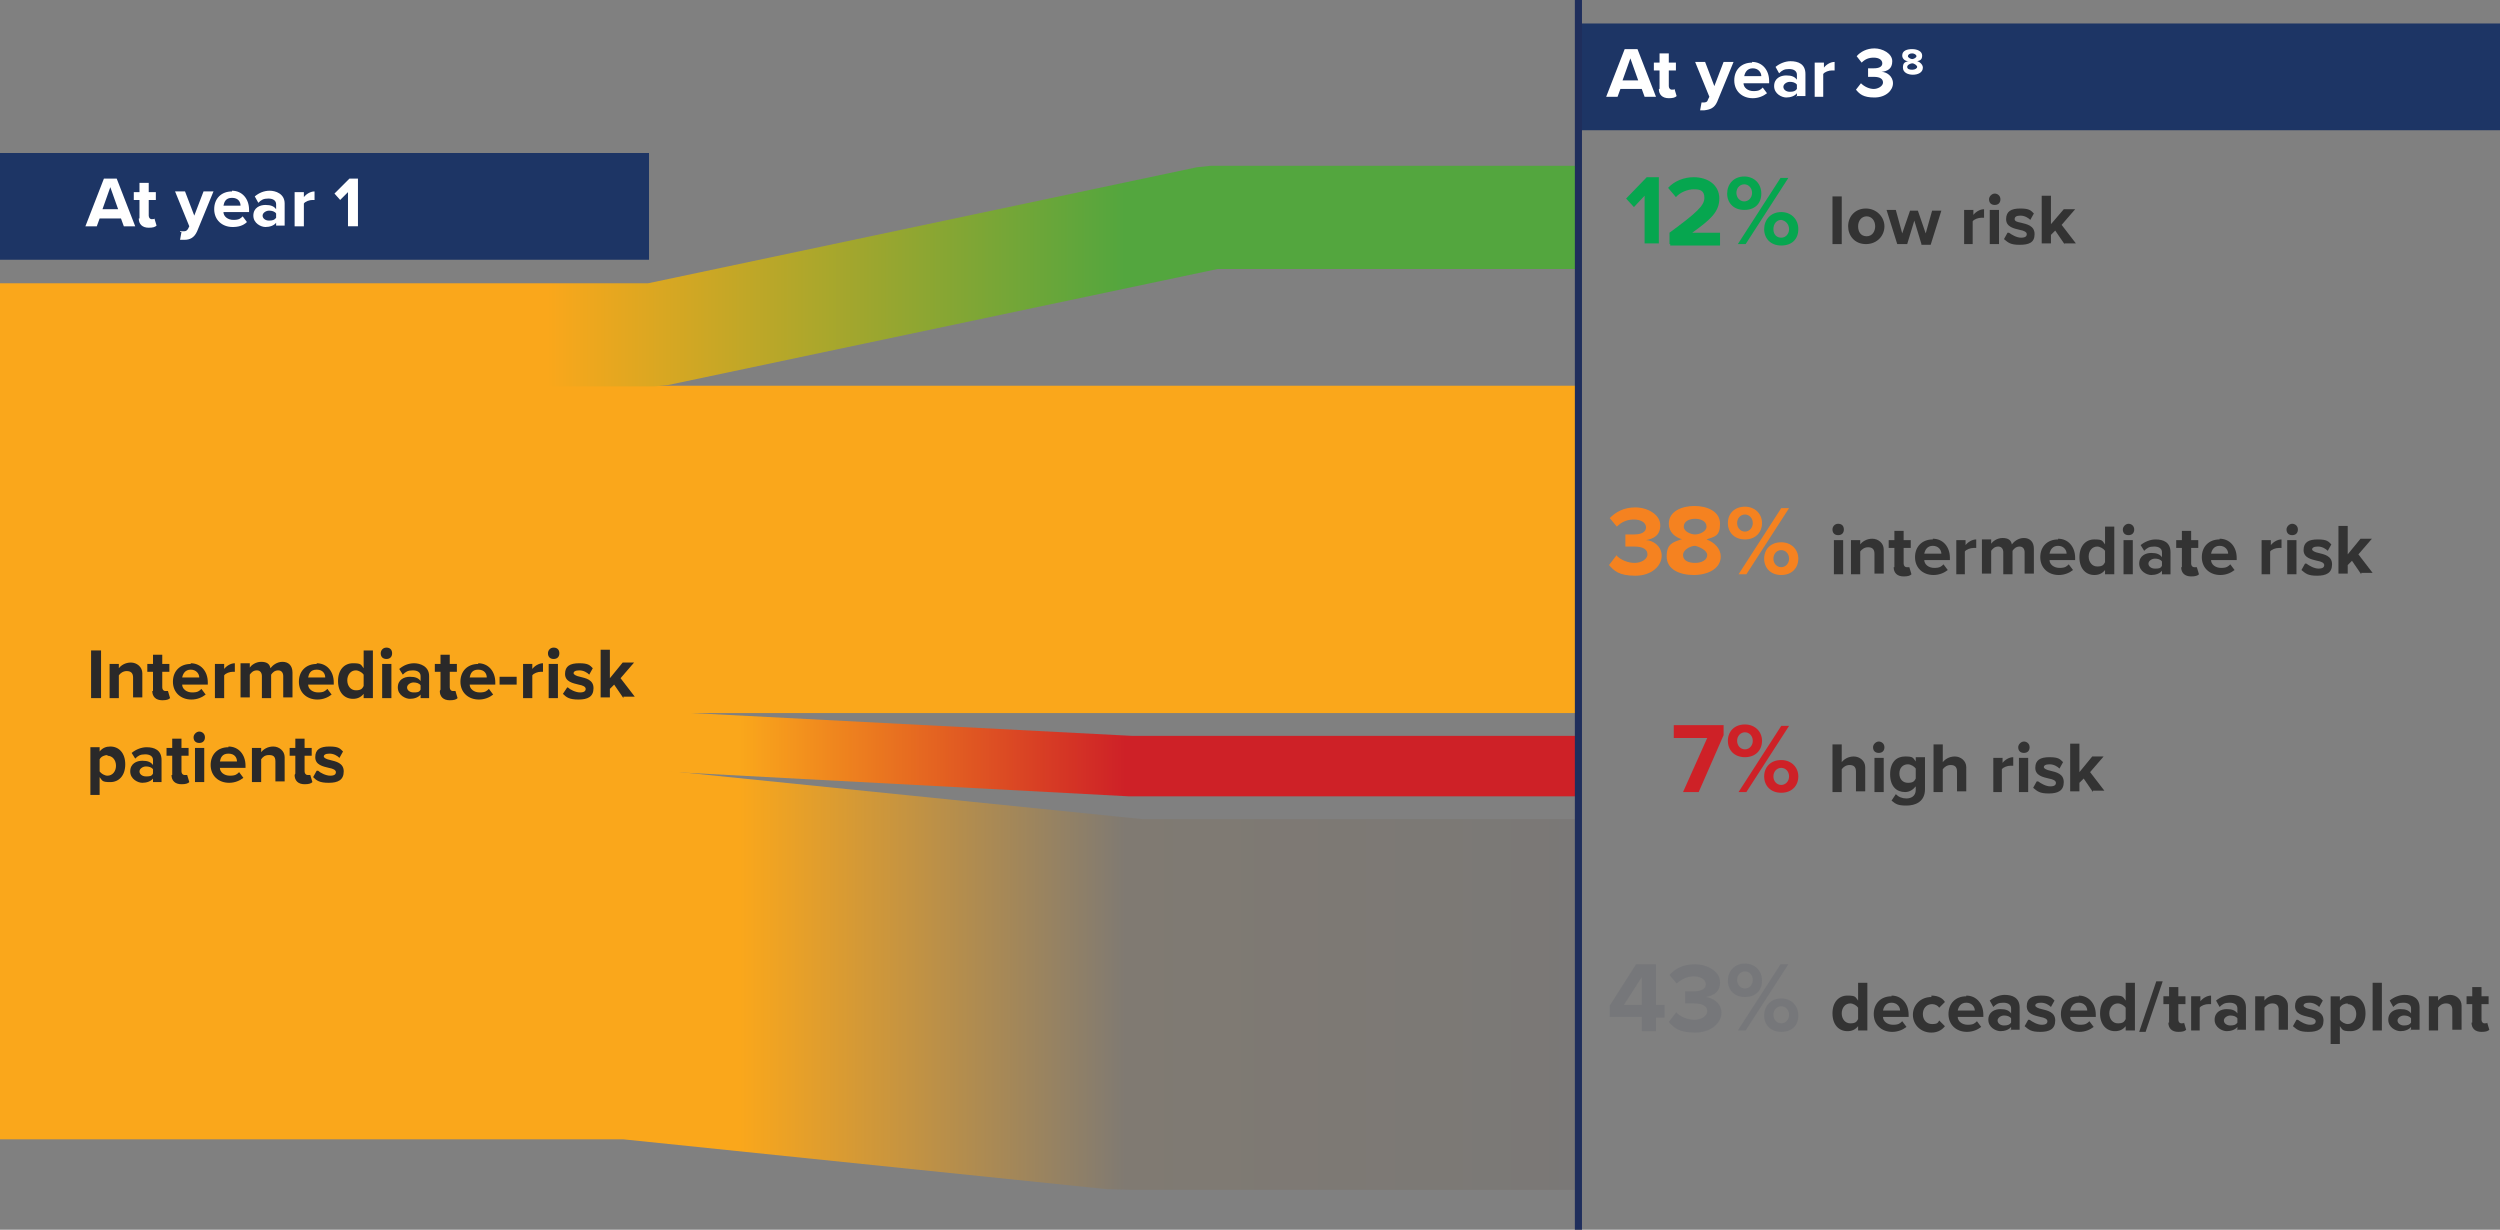 <?xml version="1.0" encoding="UTF-8"?>
<svg id="Layer_1" xmlns="http://www.w3.org/2000/svg" xmlns:xlink="http://www.w3.org/1999/xlink" version="1.1" viewBox="0 0 351.3 172.8">
  <rect x="0" y="0" width="351.3" height="172.8" fill="#808080" stroke="none"/>
  <!-- Generator: Adobe Illustrator 29.3.1, SVG Export Plug-In . SVG Version: 2.1.0 Build 151)  -->
  <defs>
    <style>
      .st0, .st1 {
        fill: none;
      }

      .st2 {
        fill: #f58220;
      }

      .st3 {
        fill: url(#linear-gradient2);
      }

      .st4 {
        fill: url(#linear-gradient1);
      }

      .st5 {
        fill: url(#linear-gradient3);
      }

      .st6 {
        fill: #06a64f;
      }

      .st7 {
        fill: url(#linear-gradient);
      }

      .st8 {
        fill: #1d3565;
      }

      .st9 {
        fill: #fff;
      }

      .st10 {
        fill: #2a2929;
      }

      .st11 {
        fill: #76777a;
      }

      .st1 {
        stroke: #1f2e5c;
      }

      .st12 {
        fill: #ce2127;
      }

      .st13 {
        fill: #333;
      }

      .st14 {
        clip-path: url(#clippath);
      }
    </style>
    <clipPath id="clippath">
      <rect class="st0" x="-.1" y="23" width="221.5" height="144.7"/>
    </clipPath>
    <linearGradient id="linear-gradient" x1="-404.3" y1="693.9" x2="-403.8" y2="693.9" gradientTransform="translate(222966 340554.1) scale(551.5 -490.7)" gradientUnits="userSpaceOnUse">
      <stop offset="0" stop-color="#faa71b"/>
      <stop offset="1" stop-color="#faa71b"/>
    </linearGradient>
    <linearGradient id="linear-gradient1" x1="-404.3" y1="693.9" x2="-403.8" y2="693.9" gradientTransform="translate(222966 340599.8) scale(551.5 -490.7)" gradientUnits="userSpaceOnUse">
      <stop offset=".4" stop-color="#faa71b"/>
      <stop offset=".6" stop-color="#ce2127"/>
    </linearGradient>
    <linearGradient id="linear-gradient2" x1="-404.3" y1="693.9" x2="-403.8" y2="693.9" gradientTransform="translate(222966 340650.5) scale(551.5 -490.7)" gradientUnits="userSpaceOnUse">
      <stop offset=".4" stop-color="#faa71b"/>
      <stop offset=".6" stop-color="#807a72"/>
      <stop offset="1" stop-color="#76777a"/>
    </linearGradient>
    <linearGradient id="linear-gradient3" x1="-404.3" y1="693.8" x2="-403.8" y2="693.8" gradientTransform="translate(222966 340492.8) scale(551.5 -490.7)" gradientUnits="userSpaceOnUse">
      <stop offset=".3" stop-color="#faa71b"/>
      <stop offset=".6" stop-color="#53a63e"/>
    </linearGradient>
  </defs>
  <g class="st14">
    <g>
      <polygon class="st7" points="-4.4 100.2 89.2 100.2 158.9 100.2 296 100.2 296 54.2 158.9 54.2 89.2 54.2 -4.4 54.2 -4.4 100.2"/>
      <polygon class="st4" points="-4.4 108.2 89.1 108.2 158.6 111.9 158.9 111.9 296 111.9 296 103.4 159 103.4 89.5 99.8 89.2 99.8 -4.4 99.8 -4.4 108.2"/>
      <polygon class="st3" points="-4.4 160.1 87.6 160.1 155.5 167.1 158.9 167.2 296 167.2 296 115.1 160.5 115.1 92.6 108.2 89.2 108 -4.4 108 -4.4 160.1"/>
      <polygon class="st5" points="-4.4 54.3 92 54.3 93.9 54.1 171.1 37.8 296 37.8 296 23.3 170.1 23.3 168.2 23.5 91.1 39.8 -4.4 39.8 -4.4 54.3"/>
    </g>
  </g>
  <rect class="st8" x="221.8" y="3.3" width="129.5" height="15"/>
  <rect class="st8" x="-.1" y="21.5" width="91.3" height="15"/>
  <path class="st10" d="M12.8,98.1v-6.7h1.4v6.7h-1.4Z"/>
  <path class="st10" d="M18.7,98.1v-2.9c0-.7-.4-.9-.9-.9s-.9.3-1.1.6v3.2h-1.3v-4.8h1.3v.6c.3-.4.9-.8,1.7-.8s1.6.6,1.6,1.5v3.4h-1.3Z"/>
  <path class="st10" d="M21.5,96.9v-2.5h-.8v-1.1h.8v-1.3h1.3v1.3h1v1.1h-1v2.2c0,.3.2.5.4.5s.4,0,.4,0l.3,1c-.2.2-.5.3-1.1.3-.9,0-1.4-.5-1.4-1.3h.1Z"/>
  <path class="st10" d="M26.8,93.2c1.4,0,2.4,1.1,2.4,2.7v.3h-3.6c0,.6.6,1.1,1.4,1.1s1-.2,1.3-.5l.6.8c-.5.4-1.2.7-2,.7-1.5,0-2.6-1-2.6-2.5s1-2.5,2.5-2.5h0ZM25.6,95.2h2.4c0-.5-.4-1.1-1.2-1.1s-1.1.6-1.2,1.1Z"/>
  <path class="st10" d="M30.2,98.1v-4.8h1.3v.7c.3-.4.9-.8,1.5-.8v1.2h-.3c-.4,0-1,.2-1.2.5v3.2h-1.3Z"/>
  <path class="st10" d="M39.8,98.1v-3.1c0-.4-.2-.8-.7-.8s-.8.3-1,.6v3.3h-1.3v-3.1c0-.4-.2-.8-.7-.8s-.8.3-1,.6v3.2h-1.3v-4.8h1.3v.6c.2-.3.8-.8,1.6-.8s1.2.3,1.3.9c.3-.4.9-.9,1.7-.9s1.4.5,1.4,1.5v3.5h-1.3Z"/>
  <path class="st10" d="M44.5,93.2c1.4,0,2.4,1.1,2.4,2.7v.3h-3.6c0,.6.6,1.1,1.4,1.1s1-.2,1.3-.5l.6.8c-.5.4-1.2.7-2,.7-1.5,0-2.6-1-2.6-2.5s1-2.5,2.5-2.5h0ZM43.3,95.2h2.4c0-.5-.3-1.1-1.2-1.1s-1.1.6-1.2,1.1Z"/>
  <path class="st10" d="M51.1,98.1v-.6c-.4.5-.9.7-1.5.7-1.2,0-2.1-.9-2.1-2.5s.9-2.5,2.1-2.5,1.1.2,1.5.7v-2.5h1.3v6.7s-1.3,0-1.3,0ZM51.1,94.8c-.2-.3-.7-.6-1.1-.6-.7,0-1.2.6-1.2,1.4s.5,1.4,1.2,1.4.9-.2,1.1-.6v-1.7h0Z"/>
  <path class="st10" d="M53.5,91.8c0-.4.3-.8.8-.8s.8.3.8.8-.3.8-.8.8-.8-.3-.8-.8ZM53.7,98.1v-4.8h1.3v4.8h-1.3Z"/>
  <path class="st10" d="M59.1,98.1v-.5c-.3.4-.9.6-1.5.6s-1.7-.5-1.7-1.6.9-1.5,1.7-1.5,1.2.2,1.5.6v-.7c0-.5-.4-.8-1.1-.8s-1,.2-1.4.6l-.5-.8c.6-.5,1.3-.8,2.1-.8s2.1.4,2.1,1.8v3.1h-1.3.1ZM59.1,96.3c-.2-.3-.6-.4-1-.4s-.9.3-.9.7.4.7.9.7.8,0,1-.4c0,0,0-.6,0-.6Z"/>
  <path class="st10" d="M61.9,96.9v-2.5h-.8v-1.1h.8v-1.3h1.3v1.3h1v1.1h-1v2.2c0,.3.2.5.4.5s.4,0,.4,0l.3,1c-.2.2-.5.3-1.1.3-.9,0-1.4-.5-1.4-1.3h0Z"/>
  <path class="st10" d="M67.2,93.2c1.4,0,2.4,1.1,2.4,2.7v.3h-3.6c0,.6.6,1.1,1.4,1.1s1-.2,1.3-.5l.6.8c-.5.4-1.2.7-2,.7-1.5,0-2.6-1-2.6-2.5s1-2.5,2.5-2.5h0ZM66,95.2h2.4c0-.5-.3-1.1-1.2-1.1s-1.1.6-1.2,1.1Z"/>
  <path class="st10" d="M70.2,96.2v-1.1h2.4v1.1h-2.4Z"/>
  <path class="st10" d="M73.5,98.1v-4.8h1.3v.7c.3-.4.9-.8,1.5-.8v1.2h-.3c-.4,0-1,.2-1.2.5v3.2h-1.3Z"/>
  <path class="st10" d="M77,91.8c0-.4.3-.8.8-.8s.8.3.8.8-.3.8-.8.8-.8-.3-.8-.8ZM77.1,98.1v-4.8h1.3v4.8h-1.3Z"/>
  <path class="st10" d="M79.8,96.6c.3.3,1.1.7,1.7.7s.8-.2.8-.5-.4-.5-1-.6c-.8-.2-1.9-.4-1.9-1.5s.7-1.5,2-1.5,1.5.3,1.9.7l-.5.9c-.3-.3-.8-.6-1.4-.6s-.8.2-.8.4.4.4.9.5c.8.2,1.9.4,1.9,1.6s-.8,1.6-2.1,1.6-1.7-.3-2.2-.8l.6-.9h0Z"/>
  <path class="st10" d="M87.6,98.1l-1.3-1.9-.6.6v1.2h-1.3v-6.7h1.3v4l1.8-2.2h1.6l-1.9,2.2,2,2.6h-1.6v.2Z"/>
  <path class="st10" d="M14,111.7h-1.3v-6.7h1.3v.6c.4-.5.9-.7,1.5-.7,1.2,0,2.1.9,2.1,2.5s-.9,2.5-2.1,2.5-1.1-.2-1.5-.7c0,0,0,2.5,0,2.5ZM15.1,106.1c-.4,0-.9.2-1.1.6v1.7c.2.3.7.6,1.1.6.7,0,1.2-.6,1.2-1.4s-.5-1.4-1.2-1.4h0Z"/>
  <path class="st10" d="M21.5,109.9v-.5c-.3.4-.9.6-1.5.6s-1.7-.5-1.7-1.6.9-1.5,1.7-1.5,1.2.2,1.5.6v-.7c0-.5-.4-.8-1.1-.8s-1,.2-1.4.6l-.5-.8c.6-.5,1.4-.8,2.1-.8,1.1,0,2.1.4,2.1,1.8v3.1h-1.3,0ZM21.5,108.1c-.2-.3-.6-.4-1-.4s-.9.3-.9.7.4.7.9.7.8,0,1-.4c0,0,0-.6,0-.6Z"/>
  <path class="st10" d="M24.2,108.7v-2.5h-.8v-1.1h.8v-1.3h1.3v1.3h1v1.1h-1v2.2c0,.3.2.5.4.5s.4,0,.4,0l.3,1c-.2.2-.5.3-1.1.3-.9,0-1.4-.5-1.4-1.3h.1Z"/>
  <path class="st10" d="M27.2,103.6c0-.4.4-.8.8-.8s.8.3.8.8-.3.8-.8.8-.8-.3-.8-.8ZM27.4,109.9v-4.8h1.3v4.8h-1.3Z"/>
  <path class="st10" d="M32.1,104.9c1.4,0,2.4,1.1,2.4,2.7v.3h-3.6c0,.6.6,1.1,1.4,1.1s1-.2,1.3-.5l.6.8c-.5.4-1.2.7-2,.7-1.5,0-2.6-1-2.6-2.5s1-2.5,2.5-2.5h0ZM30.9,107h2.4c0-.5-.3-1.1-1.2-1.1s-1.1.6-1.2,1.1Z"/>
  <path class="st10" d="M38.7,109.9v-2.9c0-.7-.3-.9-.9-.9s-.9.3-1.1.6v3.2h-1.3v-4.8h1.3v.6c.3-.4.9-.8,1.7-.8s1.6.6,1.6,1.5v3.4h-1.3Z"/>
  <path class="st10" d="M41.5,108.7v-2.5h-.8v-1.1h.8v-1.3h1.3v1.3h1v1.1h-1v2.2c0,.3.2.5.4.5s.4,0,.4,0l.3,1c-.2.2-.5.3-1.1.3-.9,0-1.4-.5-1.4-1.3h0Z"/>
  <path class="st10" d="M44.7,108.3c.3.3,1.1.7,1.7.7s.8-.2.8-.5-.4-.5-1-.6c-.8-.2-1.9-.4-1.9-1.5s.7-1.5,2-1.5,1.5.3,1.9.7l-.5.9c-.3-.3-.8-.6-1.4-.6s-.8.2-.8.4.4.4.9.5c.8.2,1.9.4,1.9,1.6s-.8,1.6-2.1,1.6-1.7-.3-2.2-.8l.5-.9h.2Z"/>
  <path class="st9" d="M231.1,13.6l-.4-1.1h-3l-.4,1.1h-1.6l2.6-6.7h1.8l2.6,6.7h-1.6ZM229.1,8.2l-1.1,3.1h2.2l-1.1-3.1h0Z"/>
  <path class="st9" d="M233.2,12.4v-2.5h-.8v-1.1h.8v-1.3h1.3v1.3h1v1.1h-1v2.2c0,.3.2.5.4.5s.4,0,.4-.1l.3,1c-.2.2-.5.3-1.1.3-.9,0-1.4-.5-1.4-1.3h.1Z"/>
  <path class="st9" d="M238.9,14.4h.4c.3,0,.6,0,.7-.4l.2-.4-2-4.9h1.4l1.3,3.4,1.3-3.4h1.4l-2.3,5.6c-.4.9-1,1.1-1.8,1.2h-.6l.2-1.1h-.2Z"/>
  <path class="st9" d="M246.2,8.7c1.4,0,2.4,1.1,2.4,2.7v.3h-3.6c0,.6.6,1.1,1.4,1.1s1-.2,1.3-.5l.6.8c-.5.4-1.2.7-2,.7-1.5,0-2.6-1-2.6-2.5s1-2.5,2.5-2.5h0ZM245.1,10.7h2.4c0-.5-.4-1.1-1.2-1.1s-1.1.6-1.2,1.1Z"/>
  <path class="st9" d="M252.5,13.6v-.5c-.3.4-.9.6-1.5.6s-1.7-.5-1.7-1.6.9-1.5,1.7-1.5,1.2.2,1.5.6v-.7c0-.5-.4-.8-1.1-.8s-1,.2-1.4.6l-.5-.9c.6-.5,1.4-.8,2.1-.8,1.1,0,2.1.4,2.1,1.8v3.1h-1.3,0ZM252.5,11.9c-.2-.3-.6-.4-1-.4s-.9.3-.9.7.4.7.9.7.8-.1,1-.4v-.6Z"/>
  <path class="st9" d="M255,13.6v-4.8h1.3v.7c.3-.4.9-.8,1.5-.8v1.2h-.4c-.4,0-1,.2-1.2.5v3.2h-1.3.1Z"/>
  <path class="st9" d="M261.5,11.7c.5.5,1.2.8,1.8.8s1.3-.4,1.3-.9-.4-.8-1.3-.8-.7,0-.8,0v-1.2h.8c.7,0,1.2-.2,1.2-.7s-.5-.8-1.2-.8-1.2.2-1.7.7l-.7-.9c.5-.6,1.4-1.1,2.5-1.1s2.5.7,2.5,1.8-.7,1.4-1.5,1.5c.7,0,1.6.6,1.6,1.6s-1,2-2.6,2-2.1-.5-2.6-1.1l.7-.9h0Z"/>
  <path class="st9" d="M17.4,31.8l-.4-1.1h-3l-.4,1.1h-1.6l2.6-6.7h1.8l2.6,6.7h-1.6ZM15.5,26.3l-1.1,3.1h2.2l-1.1-3.1Z"/>
  <path class="st9" d="M19.6,30.6v-2.5h-.8v-1.1h.8v-1.3h1.3v1.3h1v1.1h-1v2.2c0,.3.2.5.4.5s.4,0,.4-.1l.3,1c-.2.2-.5.3-1.1.3-.9,0-1.4-.5-1.4-1.3h.1Z"/>
  <path class="st9" d="M25.3,32.5h.4c.3,0,.5,0,.7-.3l.2-.4-2-4.9h1.4l1.3,3.4,1.3-3.4h1.4l-2.3,5.6c-.4.9-1,1.2-1.8,1.2h-.6l.2-1.1h-.2Z"/>
  <path class="st9" d="M32.6,26.8c1.4,0,2.4,1.1,2.4,2.7v.3h-3.6c0,.6.6,1.1,1.4,1.1s1-.2,1.3-.5l.6.8c-.5.5-1.2.7-2,.7-1.5,0-2.6-1-2.6-2.5s1-2.5,2.5-2.5h0ZM31.4,28.9h2.4c0-.5-.3-1.1-1.2-1.1s-1.1.6-1.2,1.1Z"/>
  <path class="st9" d="M38.8,31.8v-.5c-.3.4-.9.6-1.5.6s-1.7-.5-1.7-1.6.9-1.5,1.7-1.5,1.2.2,1.5.6v-.7c0-.5-.4-.8-1.1-.8s-1,.2-1.4.6l-.5-.9c.6-.5,1.3-.8,2.1-.8s2.1.4,2.1,1.8v3.1h-1.3.1ZM38.8,30c-.2-.3-.6-.4-1-.4s-.9.3-.9.7.4.7.9.7.8-.1,1-.4v-.6Z"/>
  <path class="st9" d="M41.4,31.8v-4.8h1.3v.7c.3-.4.9-.8,1.5-.8v1.2h-.3c-.4,0-1,.2-1.2.5v3.2s-1.3,0-1.3,0Z"/>
  <path class="st9" d="M48.9,31.8v-4.8l-1.1,1.1-.8-.9,2.1-2.1h1.2v6.7h-1.4Z"/>
  <g>
    <path class="st11" d="M230.7,144.8v-1.9h-4.5v-1.6l3.7-5.8h2.8v5.7h1.2v1.8h-1.2v1.9h-2ZM230.7,137.3l-2.5,3.9h2.5v-3.9Z"/>
    <path class="st11" d="M235.5,142.2c.6.7,1.7,1.1,2.6,1.1s1.8-.5,1.8-1.2-.6-1.1-1.9-1.1-1,0-1.2,0v-1.7h1.2c1,0,1.7-.3,1.7-1s-.8-1.1-1.7-1.1-1.7.4-2.4,1l-1-1.2c.8-.9,1.9-1.5,3.6-1.5s3.5,1,3.5,2.5-1,1.9-2,2.1c.9.1,2.2.8,2.2,2.2s-1.4,2.8-3.7,2.8-3-.7-3.7-1.5l1-1.3h0Z"/>
    <path class="st11" d="M245.2,135.4c1.4,0,2.4,1,2.4,2.4s-.9,2.3-2.4,2.3-2.4-1-2.4-2.3.9-2.4,2.4-2.4ZM245.2,136.5c-.6,0-1.1.5-1.1,1.2s.5,1.2,1.1,1.2,1.1-.5,1.1-1.2-.5-1.2-1.1-1.2ZM244.2,144.8l6-9.3h1.1l-6,9.3h-1.1ZM250.3,140.3c1.4,0,2.4,1,2.4,2.4s-.9,2.3-2.4,2.3-2.4-1-2.4-2.3.9-2.4,2.4-2.4ZM250.3,141.4c-.6,0-1.1.5-1.1,1.2s.5,1.2,1.1,1.2,1.1-.5,1.1-1.2-.5-1.2-1.1-1.2Z"/>
  </g>
  <g>
    <path class="st13" d="M261.1,144.8v-.6c-.4.5-.9.7-1.5.7-1.2,0-2.1-.9-2.1-2.5s.9-2.5,2.1-2.5,1.1.2,1.5.7v-2.5h1.3v6.7h-1.3ZM261.1,141.6c-.2-.3-.7-.6-1.1-.6-.7,0-1.2.6-1.2,1.4s.5,1.4,1.2,1.4.9-.2,1.1-.6v-1.7h0Z"/>
    <path class="st13" d="M265.8,139.9c1.4,0,2.4,1.1,2.4,2.7v.3h-3.6c0,.6.6,1.1,1.4,1.1s1-.2,1.3-.5l.6.8c-.5.4-1.2.7-2,.7-1.5,0-2.6-1-2.6-2.5s1-2.5,2.5-2.5h0ZM264.6,142h2.4c0-.5-.4-1.1-1.2-1.1s-1.1.6-1.2,1.1h0Z"/>
    <path class="st13" d="M271.4,139.9c1,0,1.6.4,1.9.9l-.8.8c-.2-.3-.6-.5-1-.5-.8,0-1.3.6-1.3,1.4s.5,1.4,1.3,1.4.8-.2,1-.5l.8.8c-.3.4-.9.9-1.9.9-1.5,0-2.6-1.1-2.6-2.5s1.1-2.5,2.6-2.5h0v-.2Z"/>
    <path class="st13" d="M276.3,139.9c1.4,0,2.4,1.1,2.4,2.7v.3h-3.6c0,.6.6,1.1,1.4,1.1s1-.2,1.3-.5l.6.8c-.5.4-1.2.7-2,.7-1.5,0-2.6-1-2.6-2.5s1-2.5,2.5-2.5h0ZM275.1,142h2.4c0-.5-.4-1.1-1.2-1.1s-1.1.6-1.2,1.1h0Z"/>
    <path class="st13" d="M282.6,144.8v-.5c-.3.4-.9.6-1.5.6s-1.7-.5-1.7-1.6.9-1.5,1.7-1.5,1.2.2,1.5.6v-.7c0-.5-.4-.8-1.1-.8s-1,.2-1.4.6l-.5-.9c.6-.5,1.4-.8,2.1-.8,1.1,0,2.1.4,2.1,1.8v3.1h-1.3,0ZM282.6,143.1c-.2-.3-.6-.4-1-.4s-.9.3-.9.7.4.7.9.7.8-.1,1-.4v-.6Z"/>
    <path class="st13" d="M285.2,143.3c.4.3,1.1.7,1.7.7s.8-.2.8-.5-.4-.5-1-.6c-.8-.2-1.9-.4-1.9-1.5s.7-1.5,2-1.5,1.5.3,1.9.7l-.5.9c-.3-.3-.8-.6-1.4-.6s-.8.2-.8.4.4.4.9.5c.8.2,1.9.4,1.9,1.6s-.8,1.6-2.1,1.6-1.6-.3-2.2-.8l.5-.9h.2Z"/>
    <path class="st13" d="M292.1,139.9c1.4,0,2.4,1.1,2.4,2.7v.3h-3.6c0,.6.6,1.1,1.4,1.1s1-.2,1.3-.5l.6.8c-.5.4-1.2.7-2,.7-1.5,0-2.6-1-2.6-2.5s1-2.5,2.5-2.5h0ZM290.9,142h2.4c0-.5-.4-1.1-1.2-1.1s-1.1.6-1.2,1.1h0Z"/>
    <path class="st13" d="M298.7,144.8v-.6c-.4.5-.9.7-1.5.7-1.2,0-2.1-.9-2.1-2.5s.9-2.5,2.1-2.5,1.1.2,1.5.7v-2.5h1.3v6.7h-1.3ZM298.7,141.6c-.2-.3-.7-.6-1.1-.6-.7,0-1.2.6-1.2,1.4s.5,1.4,1.2,1.4.9-.2,1.1-.6v-1.7h0Z"/>
    <path class="st13" d="M300.6,145l2.4-7.1h.9l-2.4,7.1h-.9Z"/>
    <path class="st13" d="M304.8,143.6v-2.5h-.8v-1.1h.8v-1.3h1.3v1.3h1v1.1h-1v2.2c0,.3.2.5.4.5s.4,0,.4-.1l.3,1c-.2.2-.5.3-1.1.3-.9,0-1.4-.5-1.4-1.3h.1Z"/>
    <path class="st13" d="M307.9,144.8v-4.8h1.3v.7c.3-.4.9-.8,1.5-.8v1.2h-.4c-.4,0-1,.2-1.2.5v3.2h-1.3.1Z"/>
    <path class="st13" d="M314.4,144.8v-.5c-.3.4-.9.6-1.5.6s-1.7-.5-1.7-1.6.9-1.5,1.7-1.5,1.2.2,1.5.6v-.7c0-.5-.4-.8-1.1-.8s-1,.2-1.4.6l-.5-.9c.6-.5,1.4-.8,2.1-.8,1.1,0,2.1.4,2.1,1.8v3.1h-1.3,0ZM314.4,143.1c-.2-.3-.6-.4-1-.4s-.9.3-.9.7.4.7.9.7.8-.1,1-.4v-.6Z"/>
    <path class="st13" d="M320.2,144.8v-2.9c0-.7-.4-.9-.9-.9s-.9.3-1.1.6v3.2h-1.3v-4.8h1.3v.6c.3-.4.9-.8,1.7-.8s1.6.6,1.6,1.5v3.4h-1.3Z"/>
    <path class="st13" d="M322.9,143.3c.4.3,1.1.7,1.7.7s.8-.2.8-.5-.4-.5-1-.6c-.8-.2-1.9-.4-1.9-1.5s.7-1.5,2-1.5,1.5.3,1.9.7l-.5.9c-.3-.3-.8-.6-1.4-.6s-.8.2-.8.4.4.4.9.5c.8.2,1.9.4,1.9,1.6s-.8,1.6-2.1,1.6-1.6-.3-2.2-.8l.5-.9h.2Z"/>
    <path class="st13" d="M328.8,146.7h-1.3v-6.7h1.3v.6c.4-.5.9-.7,1.5-.7,1.2,0,2.1.9,2.1,2.5s-.9,2.5-2.1,2.5-1.1-.2-1.5-.7v2.5h0ZM329.9,141c-.4,0-.9.2-1.1.6v1.7c.2.3.7.6,1.1.6.7,0,1.2-.6,1.2-1.4s-.5-1.4-1.2-1.4h0Z"/>
    <path class="st13" d="M333.4,144.8v-6.7h1.3v6.7h-1.3Z"/>
    <path class="st13" d="M338.8,144.8v-.5c-.3.4-.9.6-1.5.6s-1.7-.5-1.7-1.6.9-1.5,1.7-1.5,1.2.2,1.5.6v-.7c0-.5-.4-.8-1.1-.8s-1,.2-1.4.6l-.5-.9c.6-.5,1.4-.8,2.1-.8,1.1,0,2.1.4,2.1,1.8v3.1h-1.3,0ZM338.8,143.1c-.2-.3-.6-.4-1-.4s-.9.3-.9.7.4.7.9.7.8-.1,1-.4v-.6Z"/>
    <path class="st13" d="M344.6,144.8v-2.9c0-.7-.4-.9-.9-.9s-.9.3-1.1.6v3.2h-1.3v-4.8h1.3v.6c.3-.4.9-.8,1.7-.8s1.6.6,1.6,1.5v3.4h-1.3Z"/>
    <path class="st13" d="M347.4,143.6v-2.5h-.8v-1.1h.8v-1.3h1.3v1.3h1v1.1h-1v2.2c0,.3.2.5.4.5s.4,0,.4-.1l.3,1c-.2.2-.5.3-1.1.3-.9,0-1.4-.5-1.4-1.3h.1Z"/>
  </g>
  <g>
    <path class="st2" d="M227.1,78c.6.7,1.7,1.1,2.6,1.1s1.8-.5,1.8-1.2-.6-1.1-1.9-1.1-1,0-1.2,0v-1.7h1.2c1,0,1.7-.3,1.7-1s-.8-1.1-1.7-1.1-1.7.3-2.4,1l-1-1.2c.8-.8,1.9-1.5,3.6-1.5s3.5,1,3.5,2.5-1,1.9-2,2.1c.9,0,2.2.8,2.2,2.2s-1.4,2.8-3.7,2.8-3-.7-3.7-1.5l1-1.3h0Z"/>
    <path class="st2" d="M236.4,75.8c-1-.3-1.9-1-1.9-2.2,0-1.8,1.9-2.5,3.6-2.5s3.6.7,3.6,2.5-.8,1.8-1.9,2.2c1.1.4,2,1.3,2,2.4,0,1.7-1.8,2.6-3.8,2.6s-3.8-.8-3.8-2.6.9-2,2-2.4h.2ZM238.2,76.7c-.6,0-1.7.5-1.7,1.3s.8,1.1,1.7,1.1,1.7-.4,1.7-1.1-1.2-1.2-1.7-1.3ZM238.2,72.9c-.9,0-1.6.4-1.6,1.1s1,1.1,1.6,1.1,1.6-.4,1.6-1.1-.7-1.1-1.6-1.1Z"/>
    <path class="st2" d="M245.2,71.2c1.4,0,2.4,1,2.4,2.3s-.9,2.3-2.4,2.3-2.4-1-2.4-2.3.9-2.3,2.4-2.3ZM245.2,72.3c-.6,0-1.1.5-1.1,1.2s.5,1.2,1.1,1.2,1.1-.5,1.1-1.2-.5-1.2-1.1-1.2ZM244.3,80.7l6-9.3h1.1l-6,9.3h-1.1ZM250.3,76.2c1.4,0,2.4,1,2.4,2.3s-.9,2.3-2.4,2.3-2.4-1-2.4-2.3.9-2.3,2.4-2.3ZM250.3,77.3c-.6,0-1.1.5-1.1,1.2s.5,1.2,1.1,1.2,1.1-.5,1.1-1.2-.5-1.2-1.1-1.2Z"/>
  </g>
  <g>
    <path class="st13" d="M257.5,74.4c0-.4.3-.8.8-.8s.8.3.8.8-.3.8-.8.8-.8-.3-.8-.8ZM257.7,80.7v-4.8h1.3v4.8h-1.3,0Z"/>
    <path class="st13" d="M263.4,80.7v-2.9c0-.7-.4-.9-.9-.9s-.9.3-1.1.6v3.2h-1.3v-4.8h1.3v.6c.3-.4.9-.8,1.7-.8s1.6.6,1.6,1.5v3.4h-1.3Z"/>
    <path class="st13" d="M266.2,79.5v-2.5h-.8v-1.1h.8v-1.3h1.3v1.3h1v1.1h-1v2.2c0,.3.2.5.4.5s.4,0,.4,0l.3,1c-.2.2-.5.3-1.1.3-.9,0-1.4-.5-1.4-1.3h.1Z"/>
    <path class="st13" d="M271.6,75.7c1.4,0,2.4,1.1,2.4,2.7v.3h-3.6c0,.6.6,1.1,1.4,1.1s1-.2,1.3-.5l.6.8c-.5.4-1.2.7-2,.7-1.5,0-2.6-1-2.6-2.5s1-2.5,2.5-2.5h0ZM270.4,77.8h2.4c0-.5-.4-1.1-1.2-1.1s-1.1.6-1.2,1.1h0Z"/>
    <path class="st13" d="M274.9,80.7v-4.8h1.3v.7c.3-.4.9-.8,1.5-.8v1.2h-.4c-.4,0-1,.2-1.2.5v3.2h-1.3.1Z"/>
    <path class="st13" d="M284.5,80.7v-3.1c0-.4-.2-.8-.7-.8s-.8.3-1,.6v3.3h-1.3v-3.1c0-.4-.2-.8-.7-.8s-.8.3-1,.6v3.2h-1.3v-4.8h1.3v.6c.2-.3.8-.8,1.6-.8s1.2.3,1.3.9c.3-.4.9-.9,1.7-.9s1.4.5,1.4,1.5v3.5h-1.3Z"/>
    <path class="st13" d="M289.2,75.7c1.4,0,2.4,1.1,2.4,2.7v.3h-3.6c0,.6.6,1.1,1.4,1.1s1-.2,1.3-.5l.6.8c-.5.4-1.2.7-2,.7-1.5,0-2.6-1-2.6-2.5s1-2.5,2.5-2.5h0ZM288,77.8h2.4c0-.5-.4-1.1-1.2-1.1s-1.1.6-1.2,1.1h0Z"/>
    <path class="st13" d="M295.8,80.7v-.6c-.4.5-.9.7-1.5.7-1.2,0-2.1-.9-2.1-2.5s.9-2.5,2.1-2.5,1.1.2,1.5.7v-2.5h1.3v6.7s-1.3,0-1.3,0ZM295.8,77.4c-.2-.3-.7-.6-1.1-.6-.7,0-1.2.6-1.2,1.4s.5,1.4,1.2,1.4.9-.2,1.1-.6v-1.7h0Z"/>
    <path class="st13" d="M298.3,74.4c0-.4.4-.8.8-.8s.8.3.8.8-.3.8-.8.8-.8-.3-.8-.8ZM298.4,80.7v-4.8h1.3v4.8h-1.3Z"/>
    <path class="st13" d="M303.8,80.7v-.5c-.3.4-.9.6-1.5.6s-1.7-.5-1.7-1.6.9-1.5,1.7-1.5,1.2.2,1.5.6v-.7c0-.5-.4-.8-1.1-.8s-1,.2-1.4.6l-.5-.8c.6-.5,1.4-.8,2.1-.8,1.1,0,2.1.4,2.1,1.8v3.1h-1.3,0ZM303.8,78.9c-.2-.3-.6-.4-1-.4s-.9.3-.9.7.4.7.9.7.8,0,1-.4c0,0,0-.6,0-.6Z"/>
    <path class="st13" d="M306.6,79.5v-2.5h-.8v-1.1h.8v-1.3h1.3v1.3h1v1.1h-1v2.2c0,.3.2.5.4.5s.4,0,.4,0l.3,1c-.2.2-.5.3-1.1.3-.9,0-1.4-.5-1.4-1.3h.1Z"/>
    <path class="st13" d="M311.9,75.7c1.4,0,2.4,1.1,2.4,2.7v.3h-3.6c0,.6.6,1.1,1.4,1.1s1-.2,1.3-.5l.6.8c-.5.4-1.2.7-2,.7-1.5,0-2.6-1-2.6-2.5s1-2.5,2.5-2.5h0ZM310.7,77.8h2.4c0-.5-.4-1.1-1.2-1.1s-1.1.6-1.2,1.1h0Z"/>
    <path class="st13" d="M317.8,80.7v-4.8h1.3v.7c.3-.4.9-.8,1.5-.8v1.2h-.4c-.4,0-1,.2-1.2.5v3.2h-1.3.1Z"/>
    <path class="st13" d="M321.3,74.4c0-.4.4-.8.8-.8s.8.3.8.8-.3.8-.8.8-.8-.3-.8-.8ZM321.4,80.7v-4.8h1.3v4.8h-1.3Z"/>
    <path class="st13" d="M324.1,79.2c.4.3,1.1.7,1.7.7s.8-.2.8-.5-.4-.5-1-.6c-.8-.2-1.9-.4-1.9-1.5s.7-1.5,2-1.5,1.5.3,1.9.7l-.5.9c-.3-.3-.8-.6-1.4-.6s-.8.2-.8.4.4.4.9.5c.8.2,1.9.4,1.9,1.6s-.8,1.6-2.1,1.6-1.6-.3-2.2-.8l.5-.9h.2Z"/>
    <path class="st13" d="M331.8,80.7l-1.3-1.9-.6.6v1.2h-1.3v-6.7h1.3v4l1.8-2.2h1.6l-1.9,2.2,2,2.6h-1.6v.2Z"/>
  </g>
  <g>
    <path class="st6" d="M231.1,34.3v-6.8l-1.5,1.6-1.1-1.2,2.9-3h1.7v9.3h-2,0Z"/>
    <path class="st6" d="M234.6,34.3v-1.6c3.8-2.8,4.9-3.8,4.9-4.9s-.7-1.2-1.5-1.2-1.9.4-2.5,1.1l-1.1-1.3c.9-1,2.3-1.5,3.6-1.5,2,0,3.6,1.1,3.6,3s-1.3,3-3.8,4.8h3.9v1.8h-7v-.2Z"/>
    <path class="st6" d="M245.1,24.8c1.4,0,2.4,1,2.4,2.4s-.9,2.3-2.4,2.3-2.4-1-2.4-2.3.9-2.4,2.4-2.4ZM245.1,25.9c-.6,0-1.1.5-1.1,1.2s.5,1.2,1.1,1.2,1.1-.5,1.1-1.2-.5-1.2-1.1-1.2ZM244.2,34.3l6-9.3h1.1l-6,9.3h-1.1ZM250.3,29.8c1.4,0,2.4,1,2.4,2.4s-.9,2.3-2.4,2.3-2.4-1-2.4-2.3.9-2.4,2.4-2.4ZM250.3,30.9c-.6,0-1.1.5-1.1,1.3s.5,1.2,1.1,1.2,1.1-.5,1.1-1.2-.5-1.2-1.1-1.3Z"/>
  </g>
  <g>
    <path class="st13" d="M257.5,34.3v-6.7h1.3v6.7h-1.3Z"/>
    <path class="st13" d="M259.7,31.8c0-1.4,1-2.5,2.5-2.5s2.6,1.2,2.6,2.5-1,2.5-2.6,2.5-2.5-1.2-2.5-2.5ZM263.5,31.8c0-.8-.5-1.4-1.2-1.4s-1.2.6-1.2,1.4.4,1.4,1.2,1.4,1.2-.7,1.2-1.4Z"/>
    <path class="st13" d="M270,34.3l-1-3.3-1,3.3h-1.4l-1.5-4.8h1.3l.9,3.3,1.1-3.2h1.1l1.1,3.2.9-3.2h1.3l-1.5,4.8h-1.4.1Z"/>
    <path class="st13" d="M276,34.3v-4.8h1.3v.7c.3-.4.9-.8,1.5-.8v1.2h-.4c-.4,0-1,.2-1.2.5v3.2h-1.3.1Z"/>
    <path class="st13" d="M279.5,28c0-.4.4-.8.8-.8s.8.3.8.8-.3.8-.8.8-.8-.3-.8-.8ZM279.6,34.3v-4.8h1.3v4.8h-1.3Z"/>
    <path class="st13" d="M282.3,32.7c.4.3,1.1.7,1.7.7s.8-.2.8-.5-.4-.5-1-.6c-.8-.2-1.9-.4-1.9-1.5s.7-1.5,2-1.5,1.5.3,1.9.7l-.5.9c-.3-.3-.8-.6-1.4-.6s-.8.2-.8.5.4.4.9.5c.8.2,1.9.4,1.9,1.6s-.8,1.5-2.1,1.5-1.6-.3-2.2-.8l.5-.9h.2Z"/>
    <path class="st13" d="M290.1,34.3l-1.3-1.9-.6.6v1.2h-1.3v-6.7h1.3v4l1.8-2.1h1.6l-1.9,2.2,2,2.6h-1.6Z"/>
  </g>
  <g>
    <path class="st12" d="M236.5,111.3l3.4-7.6h-4.7v-1.8h7v1.4l-3.5,8h-2.2Z"/>
    <path class="st12" d="M245.2,101.8c1.4,0,2.4,1,2.4,2.3s-.9,2.3-2.4,2.3-2.4-1-2.4-2.3.9-2.3,2.4-2.3ZM245.2,102.9c-.6,0-1.1.5-1.1,1.2s.5,1.2,1.1,1.2,1.1-.5,1.1-1.2-.5-1.2-1.1-1.2ZM244.3,111.3l6-9.3h1.1l-6,9.3h-1.1ZM250.3,106.8c1.4,0,2.4,1,2.4,2.3s-.9,2.3-2.4,2.3-2.4-1-2.4-2.3.9-2.3,2.4-2.3ZM250.3,107.9c-.6,0-1.1.5-1.1,1.2s.5,1.2,1.1,1.2,1.1-.5,1.1-1.2-.5-1.2-1.1-1.2Z"/>
  </g>
  <g>
    <path class="st13" d="M260.8,111.3v-2.9c0-.7-.4-.9-.9-.9s-.9.3-1.1.6v3.2h-1.3v-6.7h1.3v2.5c.3-.4.9-.8,1.7-.8s1.6.6,1.6,1.5v3.4h-1.3Z"/>
    <path class="st13" d="M263.2,105c0-.4.4-.8.8-.8s.8.3.8.8-.3.8-.8.8-.8-.3-.8-.8ZM263.4,111.3v-4.8h1.3v4.8h-1.3Z"/>
    <path class="st13" d="M266.4,111.6c.4.4.9.6,1.5.6s1.3-.3,1.3-1.2v-.5c-.4.5-.9.8-1.5.8-1.2,0-2.1-.8-2.1-2.5s.9-2.5,2.1-2.5,1.1.2,1.5.7v-.6h1.3v4.5c0,1.8-1.4,2.3-2.6,2.3s-1.5-.2-2.1-.7l.6-.9h0ZM269.2,108c-.2-.3-.7-.6-1.1-.6-.7,0-1.2.5-1.2,1.3s.5,1.3,1.2,1.3.9-.2,1.1-.6v-1.6.2Z"/>
    <path class="st13" d="M275,111.3v-2.9c0-.7-.4-.9-.9-.9s-.9.3-1.1.6v3.2h-1.3v-6.7h1.3v2.5c.3-.4.9-.8,1.7-.8s1.6.6,1.6,1.5v3.4h-1.3Z"/>
    <path class="st13" d="M280.1,111.3v-4.8h1.3v.7c.3-.4.9-.8,1.5-.8v1.2h-.4c-.4,0-1,.2-1.2.5v3.2h-1.3.1Z"/>
    <path class="st13" d="M283.6,105c0-.4.4-.8.8-.8s.8.3.8.8-.3.8-.8.8-.8-.3-.8-.8ZM283.7,111.3v-4.8h1.3v4.8h-1.3Z"/>
    <path class="st13" d="M286.4,109.8c.4.3,1.1.7,1.7.7s.8-.2.8-.5-.4-.5-1-.6c-.8-.2-1.9-.4-1.9-1.5s.7-1.5,2-1.5,1.5.3,1.9.7l-.5.9c-.3-.3-.8-.6-1.4-.6s-.8.2-.8.4.4.4.9.5c.8.2,1.9.4,1.9,1.6s-.8,1.6-2.1,1.6-1.6-.3-2.2-.8l.5-.9h.2Z"/>
    <path class="st13" d="M294.1,111.3l-1.3-1.9-.6.6v1.2h-1.3v-6.7h1.3v4l1.8-2.2h1.6l-1.9,2.2,2,2.6h-1.6v.2Z"/>
  </g>
  <line class="st1" x1="221.8" x2="221.8" y2="172.8"/>
  <path class="st9" d="M268,8.6c-.4-.1-.7-.4-.7-.8,0-.7.7-.9,1.4-.9s1.4.3,1.4.9-.3.7-.7.8c.4.1.8.5.8.9,0,.7-.7,1-1.4,1s-1.4-.3-1.4-1,.3-.8.8-.9h-.2ZM268.7,8.9c-.2,0-.7.2-.7.5s.3.4.7.4.7-.2.7-.4-.4-.5-.7-.5ZM268.7,7.5c-.4,0-.6.2-.6.4s.4.4.6.4.6-.2.6-.4-.3-.4-.6-.4Z"/>
</svg>